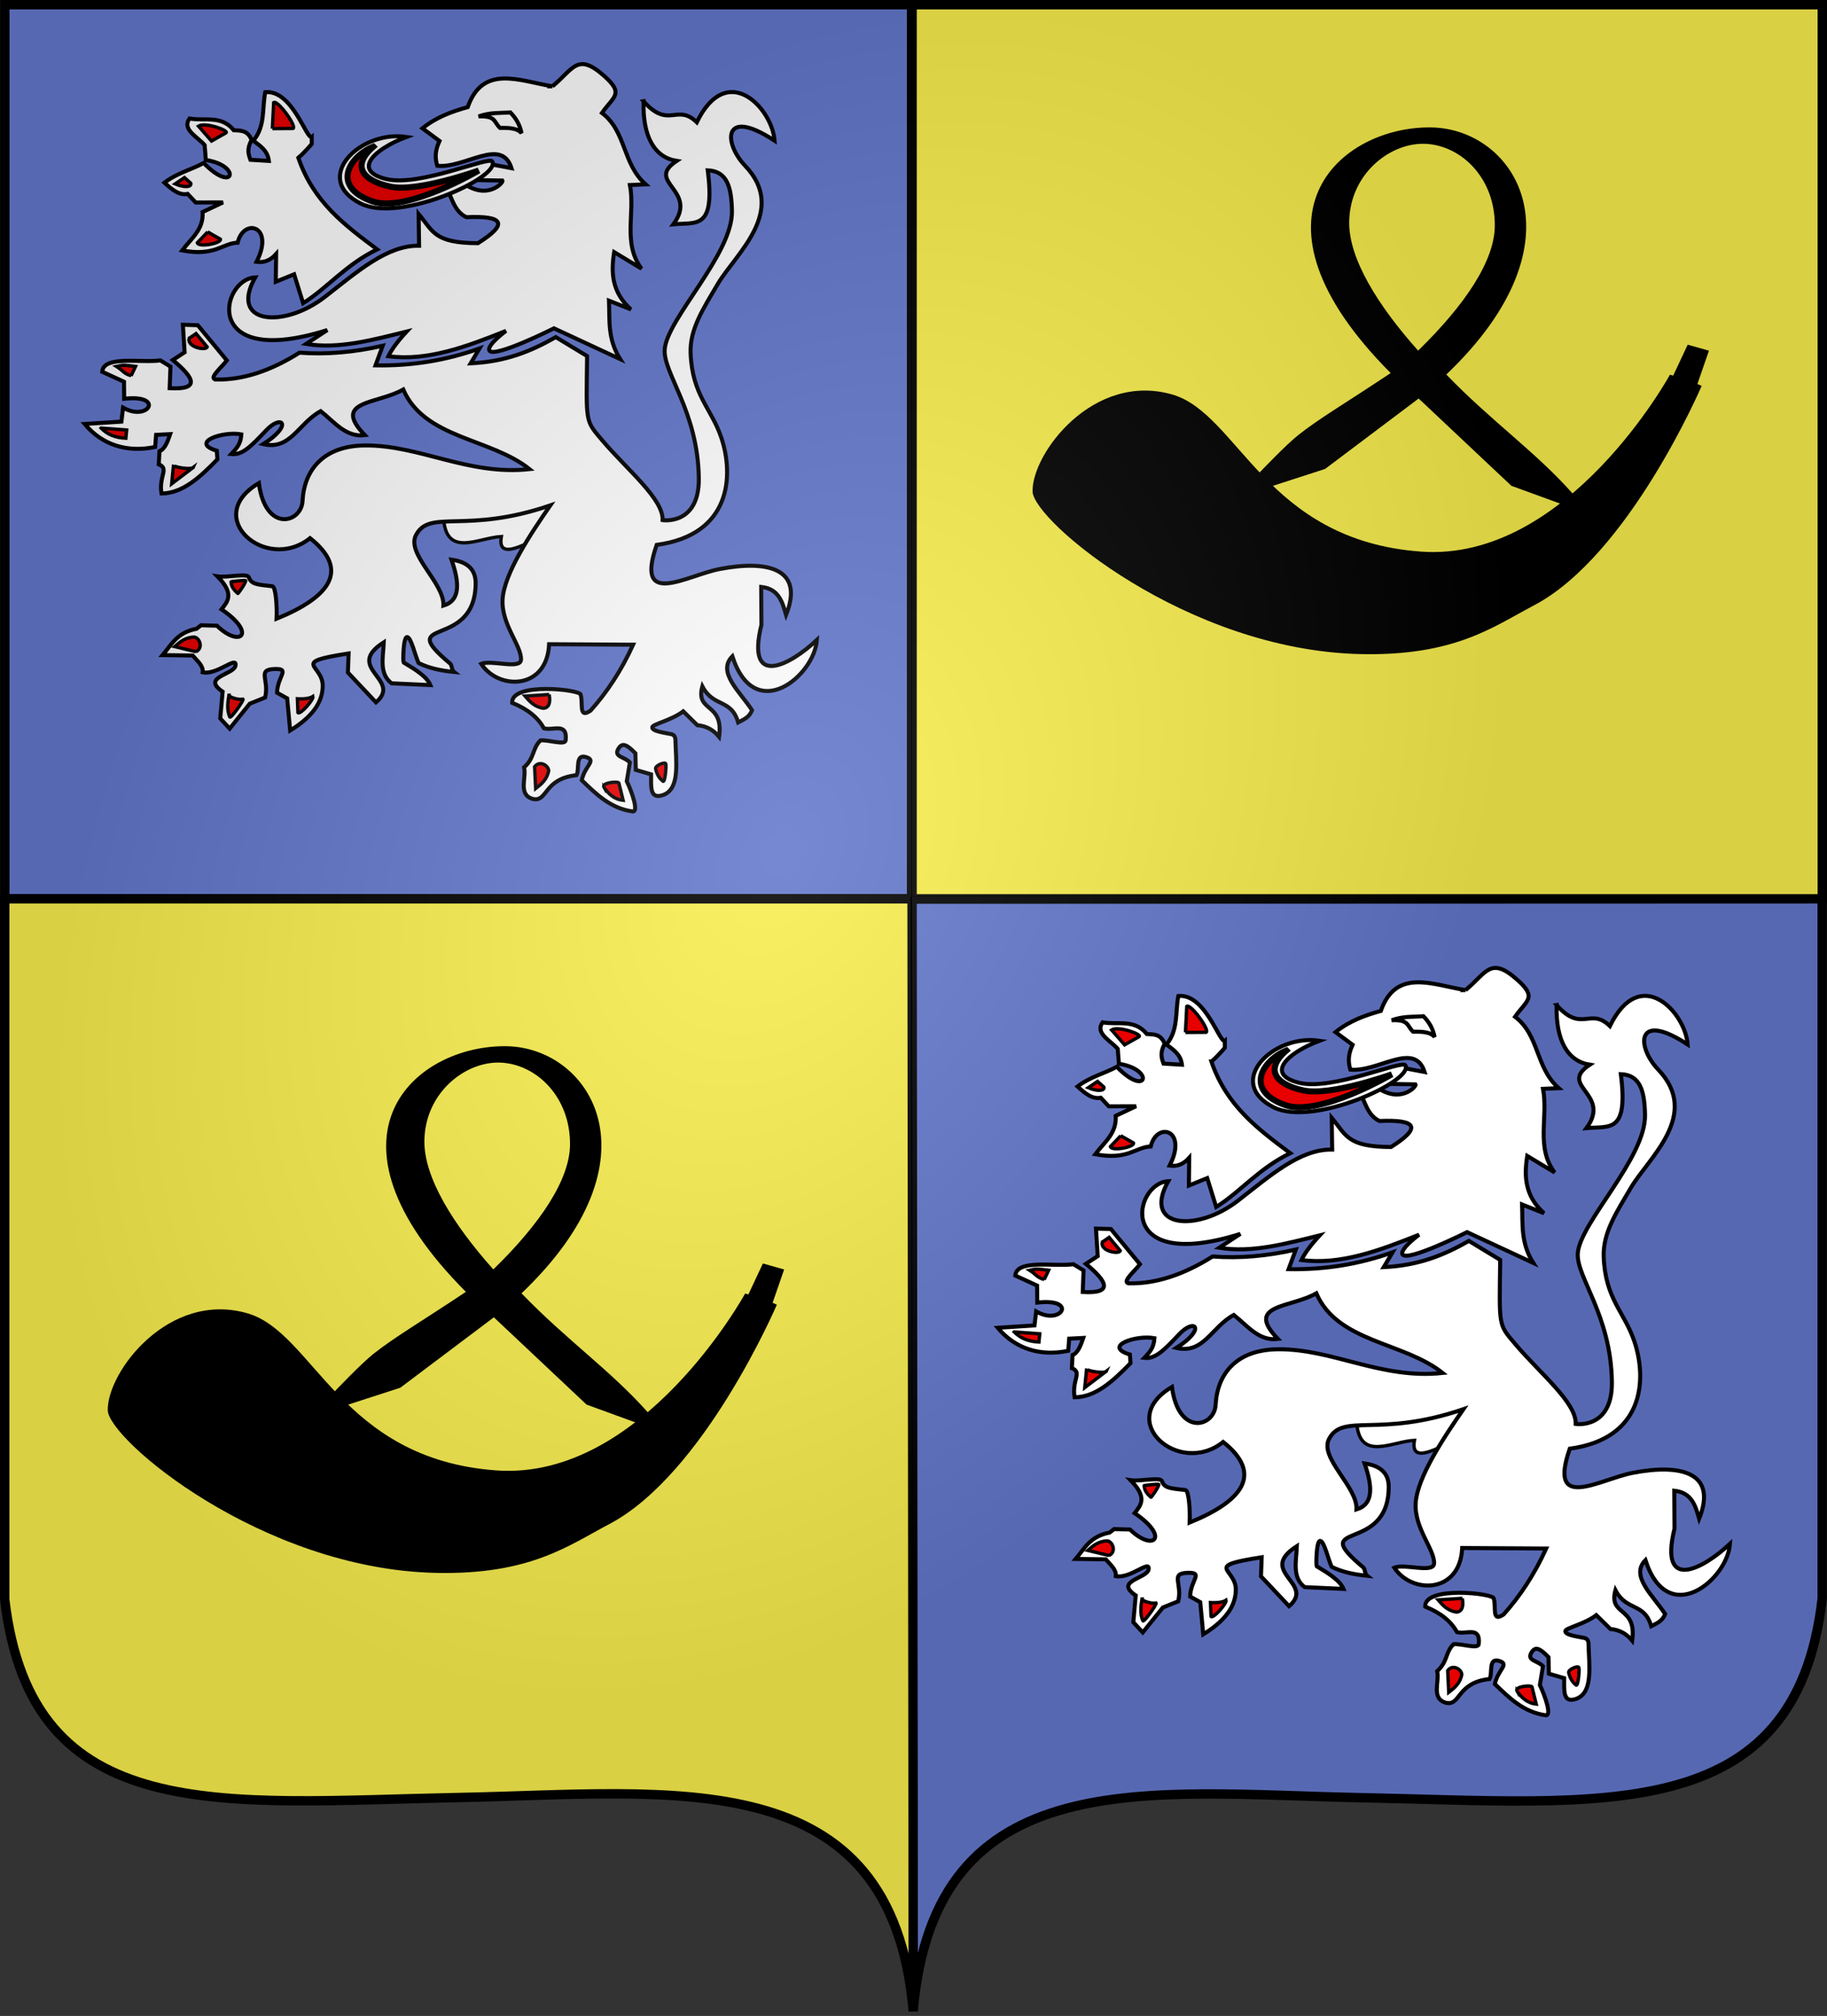 <?xml version="1.0" encoding="UTF-8" standalone="no"?>

<svg
   xmlns:svg="http://www.w3.org/2000/svg"
   xmlns="http://www.w3.org/2000/svg"
   xmlns:xlink="http://www.w3.org/1999/xlink"
   version="1.1"
   width="544.964"
   height="601.195">
  <rect width="100%" height="100%" fill="#333333" stroke="none"/>
  <defs
     id="defs14186">
    <linearGradient
       id="linearGradient3920">
      <stop
         id="stop3922"
         style="stop-color:#ffffff;stop-opacity:1"
         offset="0" />
      <stop
         id="stop3924"
         style="stop-color:#000000;stop-opacity:1"
         offset="1" />
    </linearGradient>
    <radialGradient
       cx="835.141"
       cy="252.998"
       r="271.082"
       fx="835.141"
       fy="252.998"
       id="radialGradient3926"
       xlink:href="#linearGradient3920"
       gradientUnits="userSpaceOnUse"
       gradientTransform="matrix(0.626,0.367,-0.504,0.859,-162.307,-269.338)" />
  </defs>
  <path
     d="m 543.524,268.036 -271.849,0.088 0.702,331.568 c 6.439,-74.914 70.274,-64.836 134.506,-63.568 70.64,1.394 128.723,9.124 136.641,-59.336 l 0,-208.753 z M 1.438,1.404 l 270.472,0 0,266.652 -270.472,0 0,-266.652 z"
     id="rect3817-1-8-9"
     style="fill:#6377cd;fill-opacity:1;fill-rule:nonzero;stroke:#000000;stroke-width:2.8;stroke-miterlimit:4;stroke-opacity:1" />
  <path
     d="m 1.4,268.05 270.656,0 0.359,331.745 C 265.976,524.881 201.08,534.783 136.848,536.05 66.208,537.445 9.318,545.351 1.4,476.891 l 0,-208.841 z M 272.06,1.4 l 271.504,0 0,266.652 -271.504,0 0,-266.652 z"
     id="rect3817-1-8"
     style="fill:#f8ee4d;fill-opacity:1;fill-rule:nonzero;stroke:#000000;stroke-width:2.8;stroke-miterlimit:4;stroke-opacity:1" />
  <path
     d="m 457.42,180.605 c -11.861,6.194 -23.321,15.061 -51.487,14.459 -52.007,-1.112 -97.795,-39.858 -97.935,-48.507 -0.186,-11.48 18.221,-35.698 41.692,-28.9 19.803,5.735 27.655,43.484 74.221,46.845 43.601,3.147 74.203,-52.749 74.203,-52.749 0,0 0.972,0.262 0.972,0.262 0,0 4.325,-9.226 4.325,-9.226 0,0 6.337,1.795 6.337,1.795 0,0 -3.439,9.927 -3.439,9.927 0,0 1.262,0.574 1.262,0.574 0,0 -21.655,50.637 -50.15,65.519 z"
     id="path3588"
     style="fill:#000000;fill-opacity:1;fill-rule:nonzero;stroke:none" />
  <path
     d="m 167.641,148.21 0,15.505 -9.627,-1.973 c -3.731,1.574 -9.585,4.518 -8.463,-1.735 -6.65,0.311 -16.022,6.205 -17.191,-4.719 l 35.28,-7.079 z"
     id="rect3714"
     style="fill:#ffffff;fill-opacity:1;fill-rule:nonzero;stroke:#000000;stroke-width:1;stroke-miterlimit:4;stroke-opacity:1;stroke-dashoffset:0" />
  <path
     d="m 88.986,47.036 c 4.51,13.272 14.052,20.253 23.517,27.331 -9.428,4.583 -14.725,11.427 -22.087,16.049 l -2.681,-8.613 -5.471,2.218 0.097,-8.271 c -1.558,1.744 -3.434,2.694 -5.839,2.322 5.538,-10.794 -3.866,-13.232 -5.637,-5.701 -4.56,0.159 -6.736,4.175 -16.539,2.313 2.756,-3.664 6.428,-6.234 6.086,-11.448 l 6.087,-2.87 -8.149,0.022 -2.392,-2.559 c -2.582,0.514 -4.763,-1.377 -6.929,-3.353 3.733,-2.87 8.166,-3.928 11.716,-5.869 9.039,9.344 11.405,0.754 0.626,-0.897 L 61.047,43.268 c -2.187,-2.52 -6.86,-4.651 -4.524,-7.925 4.468,0.849 9.498,-1.117 13.213,3.496 2.006,0.134 4.116,-0.095 5.307,2.894 -1.503,2.807 -0.898,4.351 -0.337,5.92 l 5.491,0.336 c -0.378,-3.179 -2.63,-4.483 -4.635,-6.036 3.645,-4.283 2.604,-9.802 3.562,-14.468 8.141,-0.762 12.383,14.451 13.865,13.299 0,0 0,0 0,0 0,0 0,2.145 0,2.145 0,0 -2.231,2.675 -4.002,4.107 z M 164.78,25.744 c 6.236,-5.096 7.366,-10.271 15.443,-3.087 6.052,5.383 2.793,6.049 -0.665,11.032 7.315,5.532 6.032,15.125 13.03,21.292 l -4.693,0.197 c 1.619,8.365 -2.24,17.389 3.462,24.942 l -8.166,-4.939 c -0.962,6.028 -0.747,11.908 5.003,17.097 l -6.544,-2.611 c 0.258,5.712 -0.519,11.31 3.334,17.421 l -19.737,-9.171 c 0,0 -17.719,8.896 -19.234,6.673 -1.044,-1.532 4.918,-5.915 4.918,-5.915 -11.697,4.672 -23.393,9.108 -35.09,7.555 0.97,-2.029 2.786,-4.481 5.451,-7.357 -10.119,2.493 -20.269,5.304 -29.978,3.695 l 6.311,-4.138 C 59.953,110.304 65.737,83.202 76.115,82.724 68.229,96.768 84.678,98.009 96.876,88.558 106.427,81.158 115.465,73.075 125.009,73.292 l -0.14,-9.477 c 4.4,5.295 4.669,8.65 17.682,8.712 9.359,-5.867 7.555,-8.246 -3.42,-7.759 -3.641,-1.685 -4.309,-5.749 -6.025,-8.974 1.607,-0.878 3.003,-2.596 5.203,-1.1 7.135,5.112 11.953,-0.31 11.565,-0.849 l -10.597,-0.185 c 1.096,-2.249 2.351,-4.402 6.563,-4.781 l 6.736,1.276 c -3.007,-9.388 -13.786,0.105 -22.149,-0.713 -0.572,-1.992 -0.852,-4.16 0.669,-7.407 l -5.092,-3.769 c 4.245,-3.403 8.848,-5.015 13.512,-6.325 4.516,-12.883 15.524,-7.784 25.265,-6.197 z m 27.172,4.449 c 7.545,8.505 9.924,0.49 15.894,6.267 9.082,-18.618 22.516,-4.119 23.195,5.492 -15.564,-10.218 -15.277,0.677 -8.787,7.479 12.879,13.499 -2.95,26.401 -8.139,35.239 -4.301,7.326 -8.387,13.443 -8.118,20.604 0.476,12.658 6.204,16.4 9.186,25.336 3.714,11.128 2.967,28.868 -19.302,31.885 -6.649,19.086 8.941,9.086 18.815,7.194 14.219,-2.724 25.312,-0.206 19.777,13.686 -1.126,-3.862 -2.169,-7.79 -7.422,-8.35 l 0.067,11.312 c -4.709,19.198 8.62,11.961 16.538,4.516 -0.702,10.642 -18.503,25.538 -25.212,4.868 -4.665,4.73 2.307,10.568 5.88,16.082 -0.823,2.129 -2.486,2.76 -4.149,3.629 -2.054,-7.164 -7.343,-4.367 -10.678,-10.754 -2.141,7.896 6.456,4.588 5.002,15.061 -1.562,-1.896 -3.588,-3.225 -6.495,-3.477 l -4.207,-4.132 c -3.48,2.683 -9.205,3.832 -9.235,4.746 -0.132,1.171 3.476,1.614 5.419,2.011 1.076,0.156 1.339,0.764 1.474,1.444 0.162,6.822 1.464,14.723 -3.504,16.7 -4.311,1.613 -3.696,-2.639 -3.738,-6.108 l -4.569,-1.33 -0.112,-4.95 c -2.814,-2.871 -4.001,-3.145 -5.09,-1.34 -1.477,2.445 1.918,2.357 3.441,4.069 l -0.923,5.598 c 1.612,3.397 3.548,9.058 1.81,9.028 -6.609,-0.887 -10.904,-5.139 -15.242,-9.328 0.91,-4.36 4.599,-5.919 1.215,-6.909 -3.253,-0.952 -1.825,3.745 -2.787,5.416 -10.052,1.072 -8.505,8.334 -13.233,7.03 -4.207,-1.419 -1.661,-6.215 -2.398,-9.37 3.22,-2.865 2.388,-5.625 4.893,-8.04 2.5,-0.216 7.455,1.59 7.52,-0.09 0.535,-5.398 -3.712,-2.735 -6.485,-3.509 -1.784,-3.177 -4.755,-5.697 -9.49,-7.609 -0.337,-6.292 20.775,-3.926 20.437,-2.393 0.823,2.471 -0.757,7.254 2.948,4.73 4.956,-5.531 9.222,-12.025 12.701,-19.667 l -25.058,-0.146 c -0.621,13.666 -15.031,13.773 -20.249,5.874 2.884,-1.31 11.672,1.736 11.858,-1.221 0.26,-4.144 -5.925,-10.521 -5.487,-18.041 0.448,-7.702 8.505,-19.734 14.238,-28.011 -25.297,8.641 -35.924,0.996 -40.069,8.856 -2.988,5.666 8.534,14.299 8.181,21.045 5.262,-1.599 4.716,-7.071 2.403,-13.72 5.463,0.751 7.242,3.536 7.213,7.11 -0.164,20.185 -24.71,9.578 -7.632,23.856 0.65,0.543 0.408,1.917 1.185,2.534 -3.699,-0.37 -7.297,-1.041 -10.575,-2.674 -1.088,-2.308 -2.188,-7.625 -3.42,-7.736 -1.188,-0.107 -1.238,7.218 -1.062,7.566 3.539,2.107 6.959,4.234 8.005,6.756 l -11.57,-0.528 c -3.816,-2.861 -2.519,-7.766 -2.336,-12.227 -12.055,7.691 5.705,11.056 -2.322,17.908 l -8.382,-8.907 0.212,-5.684 c -17.8,2.768 -7.567,3.194 -7.717,9.791 -0.087,3.801 -1.879,8.384 -9.713,13.19 l -0.895,-9.587 -3.024,-1.682 c 0.151,-4.965 4.086,-7.199 -0.664,-7.071 -5.473,0.148 -1.559,3.085 -2.891,8.502 l -4.576,1.841 -5.993,7.433 -2.816,-3.044 0.713,-7.983 c -6.548,-4.435 3.441,-4.99 3.848,-7.806 0.437,-3.016 -5.493,2.929 -9.792,2.042 0.245,-1.978 -1.65,-3.422 -2.988,-5.004 l -8.96,-0.127 c 2.603,-3.094 4.299,-6.754 10.099,-7.85 l 1.353,-1.052 4.751,0.138 c 6.948,6.754 12.03,2.326 1.361,-4.888 1.847,-2.349 3.954,-4.592 -1.204,-9.825 2.862,0.438 8.86,-1.026 9.339,0.247 0.782,2.078 2.211,2.165 7.036,2.698 0.987,0.109 1.425,5.889 1.252,9.684 16.002,-6.502 21.907,-14.568 9.989,-24.031 -13.16,10.523 -32.412,-6.373 -15.272,-16.402 1.938,14.849 12.689,11.959 13.026,5.318 0.467,-9.201 6.193,-16.449 18.591,-16.56 16.348,-0.146 30.81,9.04 49.129,7.069 -11.64,-9.304 -31.308,-9.062 -37.684,-23.748 -7.675,4.401 -21.505,3.226 -11.448,13.608 -5.641,0.738 -9.111,-3.951 -13.174,-7.158 -6.613,3.564 -8.994,11.746 -17.127,9.828 9.039,-5.729 5.543,-9.086 0.839,-4.081 -4.874,5.196 -7.253,7.387 -10.391,7.044 1.843,-1.96 2.817,-3.082 3.013,-5.864 -5.52,-1.04 -15.531,2.42 -7.322,4.875 l 0.178,2.575 c -5.317,5.48 -10.512,10.161 -16.671,10.17 -0.879,-5.136 2.383,-7.417 -0.816,-8.691 l 0.201,-3.908 c 1.614,-0.605 2.418,-2.83 3.203,-5.093 l -4.202,0.213 -0.286,3.619 c -8.276,1.72 -15.726,-0.526 -21.036,-6.857 l 10.977,-0.708 0.49,-4.171 c 7.567,4.365 12.541,-4.052 0.338,-2.64 l -0.062,-5.081 -6.497,-2.98 c 0.393,-4.953 11.667,-2.582 17.342,-3.384 l 3.023,1.849 -0.245,6.438 c 9.098,0.526 7.459,-3.01 0.931,-8.396 l 3.531,-2.306 -0.518,-8.214 4.449,0.139 8.664,10.491 c -1.529,2.063 -5.346,5.144 -3.465,5.692 8.377,0.234 16.754,-2.726 25.131,-7.998 8.06,0.607 16.343,-0.125 24.827,-2.061 l -2.146,5.842 c 10.611,0.192 20.811,-1.401 30.998,-5.019 l -2.62,4.416 c 10.478,-0.505 17.857,-3.541 25.402,-7.817 l 9.332,5.65 c -0.246,20.19 -0.647,19.043 4.562,25.184 7.424,8.752 18.203,17.411 17.964,23.747 0,0 11.003,1.659 10.795,-12.583 -0.291,-19.924 -10.658,-31.234 -10.178,-38.303 0.62,-9.13 20.354,-28.46 20.062,-41.339 -0.16,-7.054 -1.39,-11.831 -7.222,-12.102 2.288,17.927 -3.427,15.42 -10.253,16.107 7.615,-10.363 -8.689,-12.49 0.985,-18.916 -6.49,-1.024 -10.171,-7.021 -9.883,-17.79 l 0,5e-5 z"
     id="rect3615"
     style="fill:#ffffff;fill-opacity:1;fill-rule:nonzero;stroke:#000000;stroke-width:1.2;stroke-miterlimit:4;stroke-opacity:1;stroke-dasharray:none;stroke-dashoffset:0" />
  <path
     d="m 121.242,40.839 c -9.726,3.65 -16.314,10.045 -6.038,12.553 9.876,2.41 30.629,-6.901 31.621,-5.244 2.734,4.57 -27.462,18.493 -39.248,12.553 -14.774,-7.445 -0.242,-21.971 13.665,-19.862 z"
     id="rect3720"
     style="fill:#ffffff;fill-opacity:1;fill-rule:nonzero;stroke:#000000;stroke-width:1.2;stroke-miterlimit:4;stroke-opacity:1;stroke-dashoffset:0" />
  <path
     d="m 111.359,43.737 c -6.574,5.739 -3.348,10.076 5.066,11.917 8.087,1.77 26.37,-4.803 26.37,-4.803 0,0 -21.534,12.703 -31.662,9.216 -12.552,-4.322 -6.991,-13.389 0.226,-16.33 z"
     id="rect3720-1"
     style="fill:#e80000;fill-opacity:1;fill-rule:nonzero;stroke:#000000;stroke-width:1.8;stroke-miterlimit:4;stroke-opacity:1;stroke-dasharray:none;stroke-dashoffset:0" />
  <path
     d="m 142.773,34.721 c 3.448,-1.261 6.396,-0.964 9.454,-1.192 1.569,1.609 2.823,3.533 3.337,6.197 -1.346,-1.736 -4.516,-1.575 -6.435,-1.589 -1.896,-1.82 -1.177,-3.648 -6.356,-3.416 z"
     id="rect3745"
     style="fill:#ffffff;fill-opacity:1;fill-rule:nonzero;stroke:#000000;stroke-width:1.2;stroke-miterlimit:4;stroke-opacity:1;stroke-dashoffset:0" />
  <path
     d="m 55.02,52.96 c 0,0 -2.776,1.887 -2.776,1.887 2.484,1.068 4.935,1.085 4.674,-0.187 0,0 -1.898,-1.7 -1.898,-1.7 z m 6.932,16.204 c 0,0 -3.094,3.237 -3.094,3.237 0.294,1.432 7.159,0.211 6.898,-1.061 0,0 -3.805,-2.177 -3.805,-2.177 z m 1.143,-27.105 c 0,0 -3.893,-4.449 -3.893,-4.449 2.028,-1.262 9.278,1.329 8.183,2.026 0,0 -4.29,2.423 -4.29,2.423 z m 18.143,-3.7 c 0,0 0.397,-7.786 0.397,-7.786 1.234,-0.785 6.895,7.049 5.8,7.746 0,0 -6.197,0.04 -6.197,0.04 z M 56.451,100.883 c 0,0 2.026,-1.41 2.026,-1.41 0,0 3.317,3.992 3.317,3.992 -0.373,1.214 -6.153,0.059 -5.343,-2.582 z m -17.331,11.168 c 0,0 1.31,-2.767 1.31,-2.767 -3.407,-0.394 -3.312,-0.537 -5.678,-0.01 2.066,1.3 2.034,2.1 4.368,2.777 z m -8.967,15.618 c 0,0 7.627,0.556 7.627,0.556 0,0 -0.238,2.463 -0.238,2.463 -3.315,-0.161 -5.544,-1.177 -7.389,-3.019 z m 21.61,10.964 c -0.258,0.689 5.665,1.63 6.038,0.636 0,0 -6.594,5.005 -6.594,5.005 l 0.556,-5.641 z m 17.161,34.878 c -0.094,-0.094 4.253,-0.514 4.37,-0.397 0.136,0.543 -2.312,4.14 -2.383,3.853 -1.027,-0.975 -1.902,-1.853 -1.986,-3.456 z m -10.487,20.844 c 2.267,-1.113 1.151,-4.005 -0.381,-4.36 -2.633,-0.01 -4.316,1.378 -5.959,2.825 l 6.34,1.534 z m 9.841,12.971 c -0.109,0.437 2.559,1.483 4.211,1.192 0.263,0.35 -3.574,5.795 -3.943,5.303 -0.878,-1.914 -0.648,-4.162 -0.268,-6.495 z m 20.428,1.063 c 0,0 3.213,0.258 4.648,-0.715 0.263,0.982 -3.838,5.605 -4.489,4.846 l -0.159,-4.131 z m 106.859,20.895 c -0.245,-0.979 2.843,-2.216 3.019,-1.51 0.241,0.385 -0.194,6.3 -0.953,5.085 -1.002,-0.773 -1.699,-1.954 -2.066,-3.575 z m -15.413,5.561 c -0.887,-1.478 4.122,-1.896 4.449,-1.351 0,0 1.271,5.164 1.271,5.164 -2.66,-0.266 -4.321,-1.866 -5.72,-3.814 z m -16.342,-27.73 c 0.498,2.533 -0.139,3.968 -1.705,4.104 -2.608,-0.361 -4.079,-1.972 -5.502,-3.636 l 7.207,-0.468 z m -4.354,21.542 c 1.519,-2.018 4.15,-0.379 4.211,1.192 -0.484,2.588 -2.164,3.981 -3.893,5.323 l -0.318,-6.515 z"
     id="rect3586-7-1-0-9"
     style="fill:#e80000;fill-opacity:1;fill-rule:nonzero;stroke:#000000;stroke-width:1;stroke-miterlimit:4;stroke-opacity:1;stroke-dasharray:none;stroke-dashoffset:0" />
  <path
     d="m 427.003,38.002 c -27.136,-0.468 -58.785,26.503 -12.188,73.25 -13.851,9.219 -21.22,13.481 -27.5,18.438 -3.796,2.996 -11.625,11.25 -11.625,11.25 0.625,0.717 2.911,3.541 3.438,4.125 l 16.125,-5.219 27.906,-21 27.656,26.031 14.547,5.297 c 2.506,0.156 3.607,-1.744 3.688,-3.031 -11.102,-12.493 -24.251,-21.558 -37.641,-35.453 42.099,-40.118 20.513,-73.257 -4.406,-73.688 z m -2.469,4.875 c 0.333,0.002 0.67,0.01 1,0.031 10.618,0.685 20.452,10.4 20.344,24.469 -0.079,10.291 -8.661,23.345 -22.875,37.188 -11.925,-13.36 -20.733,-27.412 -20.562,-38.438 0.217,-14.028 11.783,-23.303 22.094,-23.25 z"
     id="rect3781"
     style="fill:#000000;fill-opacity:1;fill-rule:nonzero;stroke:none" />
  <path
     d="m 0.029,267.355 271.998,0 0.361,332.559 C 265.917,524.817 200.698,534.742 136.148,536.013 65.158,537.411 7.986,545.337 0.029,476.709 l 0,-209.354 z m 544.811,-0.014 -273.197,0.089 0.705,332.382 c 6.47,-75.098 70.623,-64.995 135.173,-63.724 70.99,1.398 129.361,9.147 137.318,-59.481 l 0,-209.265 z M 0.067,0.055 l 271.813,0 0,267.306 -271.813,0 0,-267.306 z m 271.963,-0.004 272.85,0 0,267.306 -272.85,0 0,-267.306 z"
     id="rect3817-1-8-5"
     style="opacity:0.127;fill:url(#radialGradient3926);fill-opacity:1;fill-rule:nonzero;stroke:none" />
  <use
     transform="translate(272.359,269.531)"
     id="use2882"
     x="0"
     y="0"
     width="544.964"
     height="601.195"
     xlink:href="#rect3714" />
  <use
     transform="translate(272.359,269.531)"
     id="use2884"
     x="0"
     y="0"
     width="544.964"
     height="601.195"
     xlink:href="#rect3615" />
  <use
     transform="translate(272.359,269.531)"
     id="use2886"
     x="0"
     y="0"
     width="544.964"
     height="601.195"
     xlink:href="#rect3720" />
  <use
     transform="translate(272.359,269.531)"
     id="use2888"
     x="0"
     y="0"
     width="544.964"
     height="601.195"
     xlink:href="#rect3720-1" />
  <use
     transform="translate(272.359,269.531)"
     id="use2890"
     x="0"
     y="0"
     width="544.964"
     height="601.195"
     xlink:href="#rect3745" />
  <use
     transform="translate(272.359,269.531)"
     id="use2892"
     x="0"
     y="0"
     width="544.964"
     height="601.195"
     xlink:href="#rect3586-7-1-0-9" />
  <use
     transform="translate(-275.852,274)"
     id="use2896"
     x="0"
     y="0"
     width="544.964"
     height="601.195"
     xlink:href="#path3588" />
  <use
     transform="translate(-275.852,274)"
     id="use2898"
     x="0"
     y="0"
     width="544.964"
     height="601.195"
     xlink:href="#rect3781" />
</svg>
